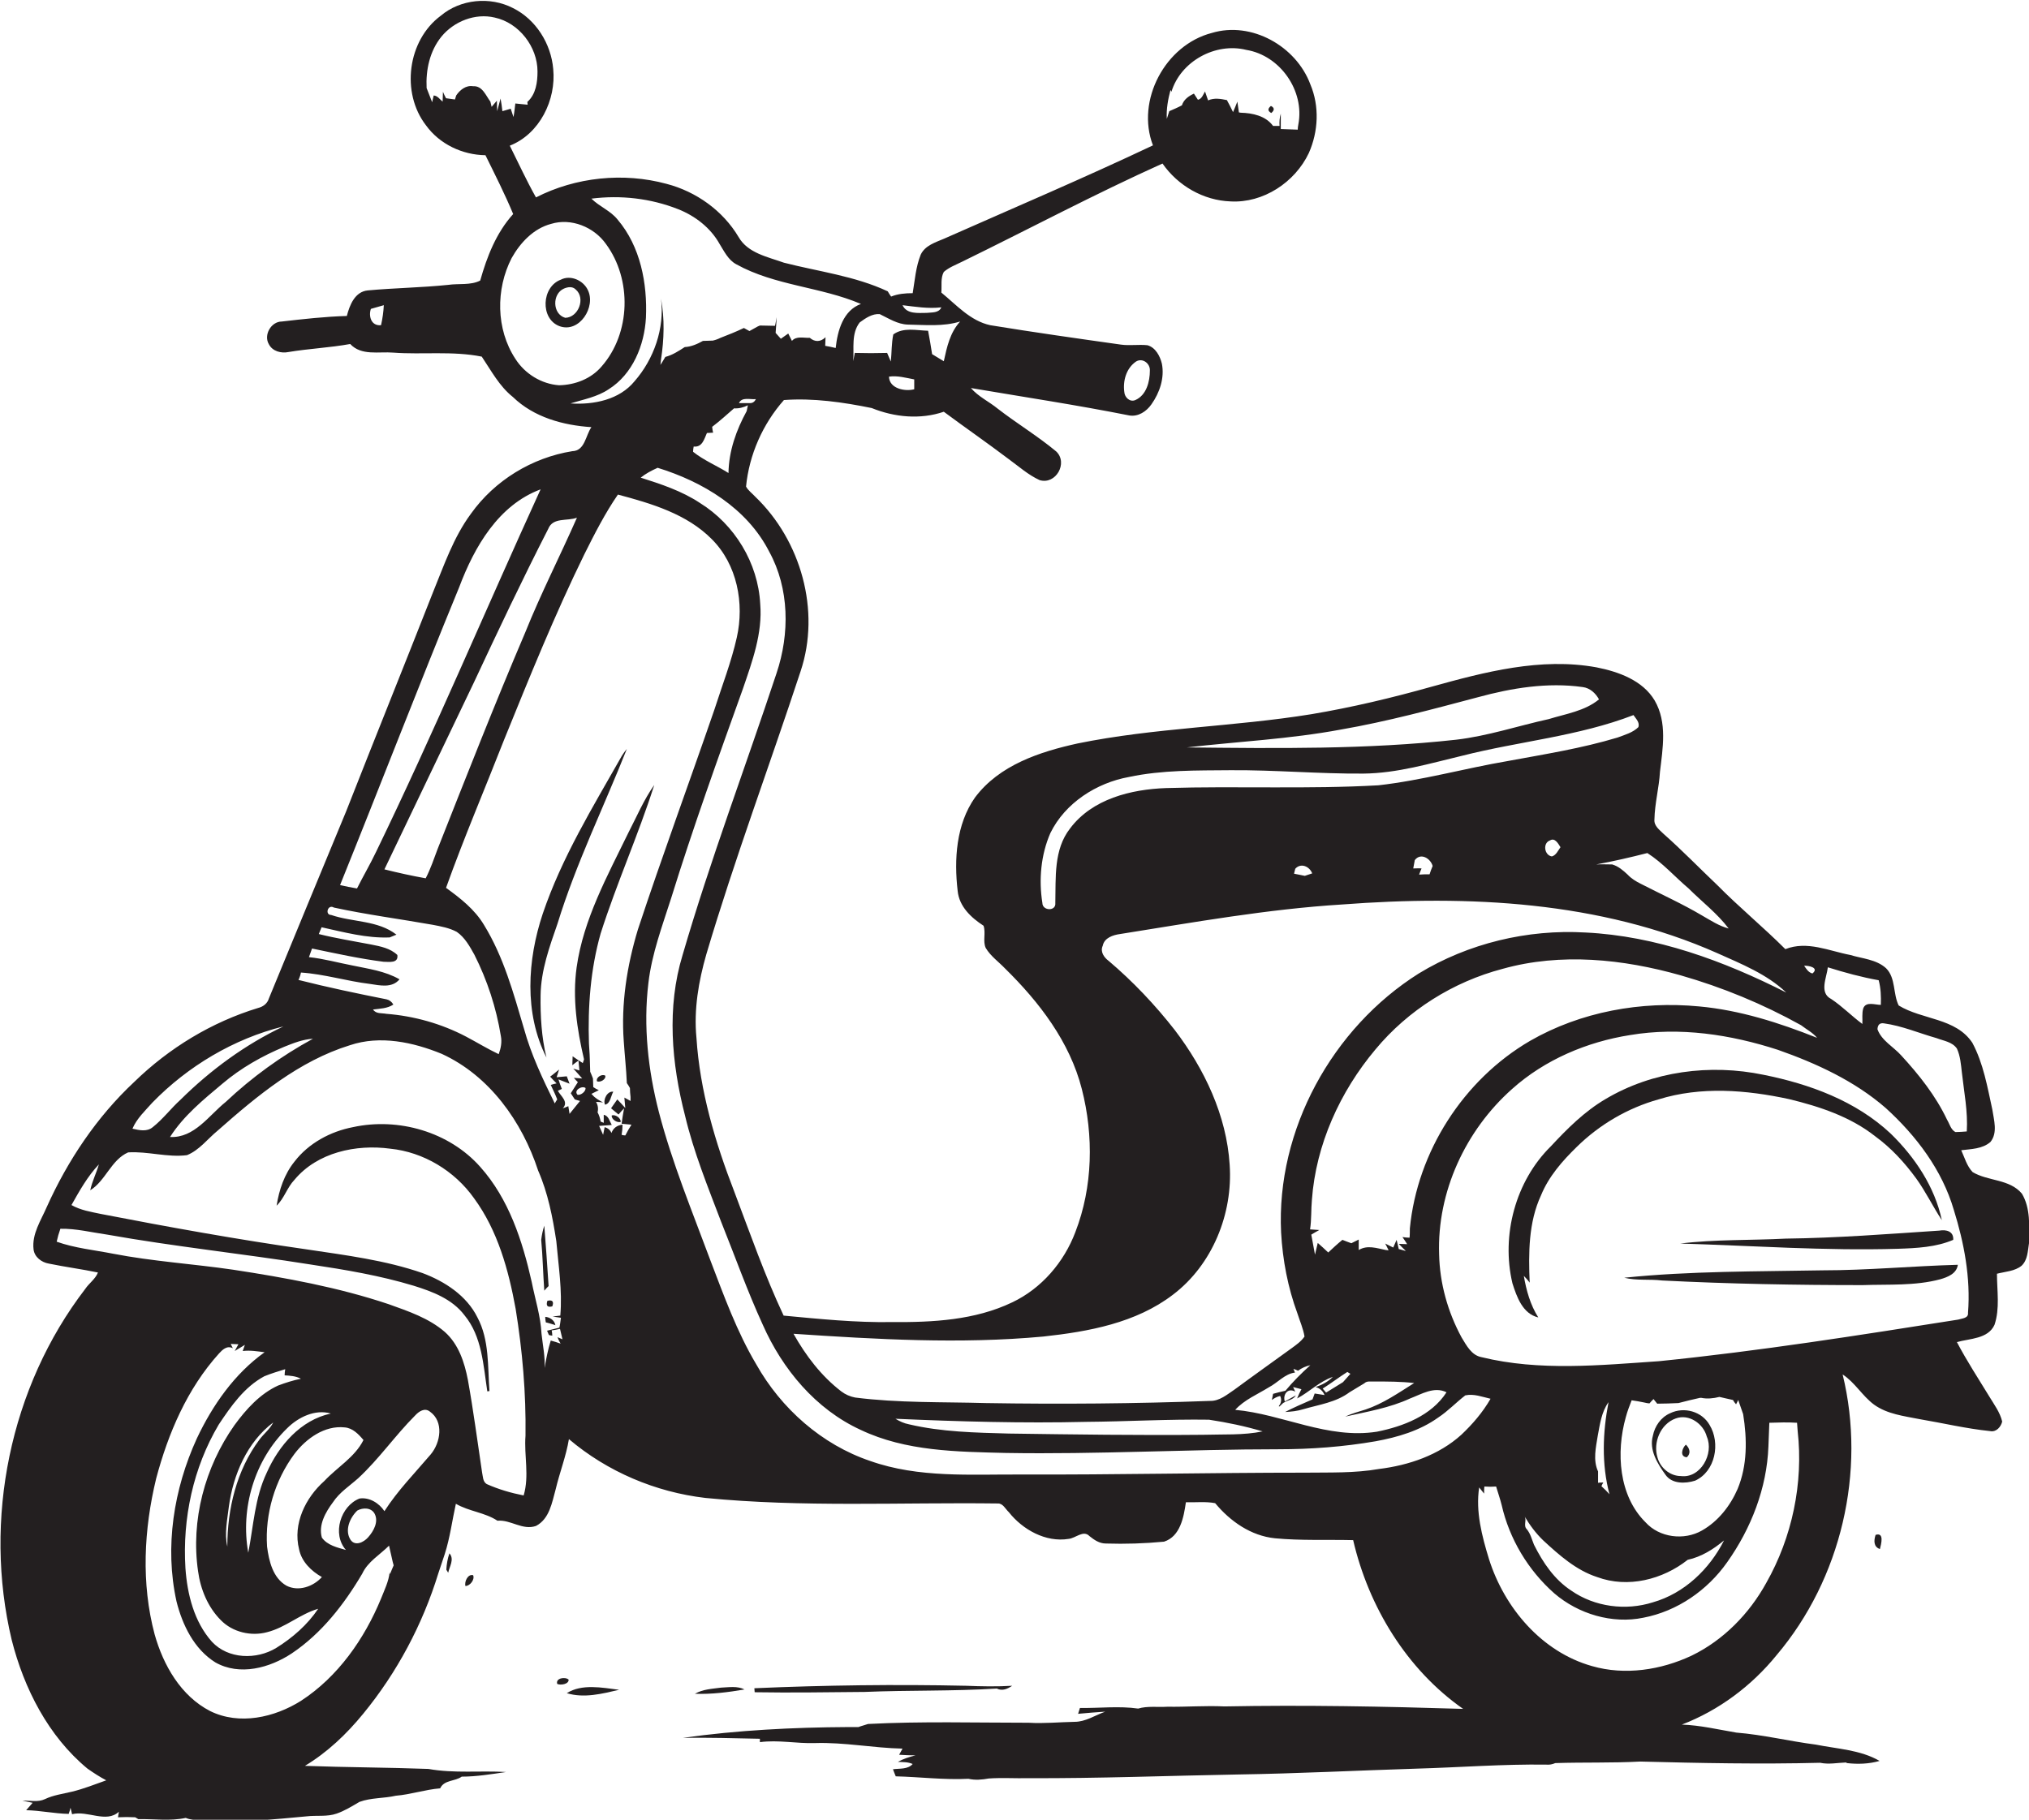 <?xml version="1.0" encoding="utf-8"?>
<!-- Generator: Adobe Illustrator 19.2.0, SVG Export Plug-In . SVG Version: 6.00 Build 0)  -->
<svg version="1.1" id="Layer_1" xmlns="http://www.w3.org/2000/svg" xmlns:xlink="http://www.w3.org/1999/xlink" x="0px" y="0px"
	 viewBox="0 0 658.7 590.9" enable-background="new 0 0 658.7 590.9" xml:space="preserve">
<g>
	<path fill="#231F20" d="M656.4,387.6c-4-4.8-11-4-16-7c-1.9-2-2.6-4.7-3.7-7.1c3.2-0.4,6.9-0.4,9.5-2.7c2.4-3,1.1-7.1,0.6-10.5
		c-1.6-7.3-2.9-15-6.5-21.7c-5.4-8.1-16.2-7.4-23.9-12.1c-1.9-3.8-0.9-8.9-4.1-12.1c-3.2-2.9-7.7-3.1-11.6-4.3
		c-6.9-1.3-14-4.7-21.1-1.9c-7.2-7.2-15-13.6-22.1-20.8c-5.8-5.5-11.4-11.3-17.4-16.6c-1.3-1.3-3.2-2.6-3-4.7
		c0.1-5.2,1.5-10.3,1.8-15.5c0.9-7.6,2.4-16-1.7-23.1c-3.9-6.6-11.8-9.4-18.9-10.8c-18.1-3.3-36.3,1.5-53.6,6.3
		c-12.8,3.6-25.8,6.7-38.9,8.9c-25.2,4.1-50.9,4.4-75.9,9.5c-12.3,2.7-25.5,7-33.4,17.6c-6.1,8.7-6.8,20.1-5.6,30.3
		c0.5,5.1,4.4,8.7,8.4,11.3c0.8,2.3-0.3,5,0.7,7.2c1.6,2.7,4.2,4.5,6.3,6.7c11.1,10.9,21,23.8,24.9,39.1c3.9,15.2,3.6,31.8-2.1,46.5
		c-3.7,9.8-11,18.3-20.5,22.8c-12.1,5.8-25.8,6.5-39,6.4c-11.8,0.2-23.5-1-35.2-2.1c-6.1-13-10.9-26.7-16-40.2
		c-6.2-16-11.2-32.8-12.3-50c-0.9-9.2,0.7-18.4,3.2-27.1c9.2-31,20.5-61.2,30.6-91.9c6.6-19.7,0.1-42.5-14.7-56.7
		c-1-1.1-2.3-2-3-3.3c1-10.3,5.4-20.3,12.3-28.1c9.5-0.7,19.2,0.7,28.5,2.6c7.4,3,15.8,3.8,23.4,1.2c7,5.2,14.1,10.1,21.1,15.4
		c3.3,2.4,6.3,5.1,10,6.8c5.3,1.6,9.3-5.6,5.4-9.3c-6-5-12.8-9.1-19-13.9c-2.8-2.3-6.3-3.9-8.7-6.7c17.1,2.9,34.3,5.5,51.4,8.9
		c2.9,0.5,5.6-1.3,7.2-3.6c2.7-3.8,4.3-8.6,3.4-13.2c-0.6-2.5-2.1-5.3-4.7-6c-2.9-0.3-5.7,0.2-8.6-0.2c-14.2-2-28.3-4-42.4-6.3
		c-6.5-1.4-11-6.6-15.9-10.6c0.2-2.2-0.3-4.7,0.8-6.7c1.7-1.5,3.9-2.3,5.9-3.3c21.7-10.6,43.1-22,65.1-31.9c5,7.2,13.3,12,22.1,12.3
		c10.6,0.6,20.9-6.2,25.4-15.7c3.1-7,3.5-15.2,0.5-22.3c-4.6-12.4-19.1-20.6-32-16.7c-15.1,3.9-24.7,21.9-19.1,36.5
		c-22.4,10.6-45.2,20.3-67.8,30.3c-2.8,1.2-6.2,2.2-7.6,5.2c-1.6,4-1.9,8.3-2.6,12.5c-2.4,0-4.8,0.2-7,1.1c-0.3-0.4-0.9-1.3-1.1-1.7
		c-10.7-5-22.4-6.4-33.7-9.3c-5.3-1.9-11.7-3.1-14.7-8.3c-5.1-8.6-13.8-14.8-23.4-17.3c-14-3.8-29.5-2.2-42.4,4.4
		c-3.1-5.5-5.7-11.2-8.5-16.8c9.7-3.8,15.1-14.9,14.1-24.9c-0.7-8.2-5.6-16.1-13.1-19.8c-7.4-3.8-17-2.9-23.4,2.5
		c-10.8,8-13,25-4.8,35.6c4.4,6.1,11.8,9.6,19.3,9.7c3.1,6.3,6.3,12.6,9,19.1c-5.5,6.1-8.5,13.8-10.7,21.6c-3.1,1.6-7,0.9-10.4,1.4
		c-8.7,0.9-17.4,1-26.1,1.8c-4.2,0.4-5.9,4.8-6.8,8.3c-7.1,0.2-14.1,1-21.1,1.8c-3.5,0-6,4.4-4.2,7.4c1.2,2.3,4,3,6.4,2.5
		c6.6-1.1,13.4-1.4,20-2.6c3.6,3.9,9.3,2.4,14,2.8c9.5,0.7,19.2-0.6,28.7,1.3c3.1,4.6,5.7,9.6,10.1,13.1c6.8,6.6,16.3,9.2,25.5,9.8
		c-1.9,2.7-2.1,7.7-6.2,7.8c-13.1,2.1-25.2,9.5-32.9,20.3c-5.7,7.7-8.8,16.9-12.4,25.7c-9.3,23.7-18.8,47.2-28.1,70.9
		c-8.4,20.3-16.8,40.6-25.1,60.8c-0.5,1.7-1.9,2.7-3.5,3.1c-15.1,4.6-28.9,13-40.2,24c-12.2,11.4-21.6,25.5-28.4,40.6
		c-1.9,4.4-4.9,8.8-4.3,13.8c0.3,2.5,2.6,4.2,4.9,4.6c5.3,1.1,10.7,1.8,16,2.9c-0.8,2.1-2.9,3.5-4.1,5.3
		c-24.5,31.9-33.2,75-23.9,114c4,15.8,11.9,31.3,24.6,41.8c2,1.4,4,2.7,6.1,3.8c-3.7,1.3-7.4,2.8-11.2,3.7c-2.9,0.7-6,1.1-8.7,2.4
		c-2.3,1.1-4.9,0.4-7.3,0.5c0.8,0.2,2.4,0.5,3.3,0.7c-0.5,0.6-1.6,1.8-2.1,2.4c4.6,0.1,9.1,1.1,13.8,1.2c0.2-0.5,0.5-1.5,0.6-2
		c0.1,0.5,0.4,1.6,0.5,2.1c5-1.3,11.1,3,15.2-0.8l-0.3,1.8c1.9-0.1,3.7-0.1,5.6,0l1,0.6c5.1-0.1,10.4,0.7,15.4-0.4
		c1.4,0.6,3,0.7,4.5,0.7c6.3,0,12.6,0.4,18.9,0.1c5.3-0.3,10.5-0.8,15.8-1.3c3.3-0.4,6.7,0.2,9.8-0.9c2.6-0.9,5-2.4,7.4-3.8
		c3.8-1.4,7.9-1.1,11.8-2c4.9-0.4,9.5-2,14.4-2.4c1.3-2.8,4.8-2.2,7-3.8c4.8,0,9.6-0.8,14.4-1.5c-8.4-0.5-16.9,0.5-25.2-1
		c-13.4-0.5-26.7-0.5-40.1-1c7.3-4.4,13.5-10.3,18.9-16.9c11-13.4,19.3-29,24.4-45.6c0.7-2.1,1.4-4.2,2.1-6.3
		c1.7-5.3,2.4-10.9,3.6-16.3c4.3,2.5,9.4,2.8,13.5,5.5c4.3-0.4,8.1,3.2,12.5,1.7c4.4-2.3,5.2-7.6,6.4-11.9
		c1.3-5.5,3.4-10.8,4.3-16.3c12.5,10.6,28.1,17.2,44.3,19.1c31.5,3.1,63.3,1.4,94.9,1.8c1.7-0.1,2.5,1.8,3.6,2.8
		c4.5,5.7,12,9.9,19.4,8.7c2.3-0.2,4.8-3,6.8-0.9c1.5,1.2,3.2,2.4,5.3,2.4c6.3,0.2,12.6,0,18.9-0.6c5.3-1.7,6.4-8,7.1-12.8
		c3.1,0.1,6.4-0.3,9.5,0.3c4.9,5.9,11.6,10.6,19.4,11.4c8.4,0.8,16.9,0.4,25.4,0.6c5,21.6,17.4,42,35.7,54.8
		c-25.8-0.8-51.7-1.3-77.5-0.8c-6.2-0.3-12.3,0.2-18.5,0.1c-3.1,0.2-6.5-0.3-9.5,0.6c-6.3-0.9-12.6-0.1-18.9-0.2
		c-0.2,0.5-0.4,1.4-0.6,1.9c2.9-0.3,5.9-0.5,8.8-0.7c-3.3,1.2-6.4,3.3-9.9,3.3c-5,0.1-10,0.6-14.9,0.3c-17.4,0-34.8-0.5-52.2,0.4
		c-0.8,0.3-2.4,0.7-3.1,1c-1.1,0-2.3,0-3.4,0c-17.9,0.1-35.8,1-53.6,3.5c8.3-0.1,16.7,0.1,25,0.3l0,1.1c6-0.8,11.9,0.5,17.9,0.3
		c9.5-0.3,18.9,1.6,28.4,1.8c-0.3,0.5-0.8,1.5-1.1,2c1.8,0.1,3.5,0.2,5.3,0.2c-2,0.5-3.9,1.1-5.7,2.1c1.6,0.1,3.3,0,4.8,0.7
		c-1.6,1.8-4.2,1.4-6.4,1.7c0.2,0.6,0.7,1.8,0.9,2.3c7.9,0.2,15.7,1.2,23.6,0.8c2.2,0.5,4.4,0.3,6.6-0.1c4.3-0.3,8.6,0,12.9-0.1
		c22.7,0.1,45.3-0.8,68-1.2c19.4-0.3,38.7-1.3,58.1-1.9c14-0.4,28-1.5,42-1.3c1,0.1,2-0.1,2.9-0.5c9.2-0.3,18.4,0,27.6-0.5
		c19.4,0.5,38.9,0.9,58.4,0.4c2.8,0.6,5.6,0,8.4-0.1l0.3,0.2c3.5,0.4,7.1,0.3,10.6-0.7c-6.2-3.6-13.7-3.9-20.7-5.3
		c-8.6-1.1-17.1-3.2-25.8-3.9c-5.9-1-11.8-2.4-17.7-2.6c12-4.6,22.7-12.6,30.8-22.6c20.9-24.7,29.1-59.6,21.4-91.1
		c4,2.6,6.4,7,10.2,9.8c4.3,3.1,9.7,3.7,14.7,4.7c7.7,1.3,15.2,3.1,23,3.9c2,0.4,3.5-1.4,3.9-3.1c-0.7-3-2.6-5.5-4.1-8
		c-3.6-5.9-7.4-11.7-10.6-17.8c4.2-1.2,10.1-1,12.2-5.6c1.8-5.3,0.8-11.1,0.8-16.6c2.7-0.7,5.8-0.8,8-2.6c2-1.9,2-4.8,2.4-7.3
		C658.8,398,659.2,392.3,656.4,387.6z M368.8,117.4c2.1-1.3,4.6,0.6,4.5,2.9c0,3.6-1.1,8-4.7,9.6c-1.8,0.8-3.5-0.9-3.6-2.6
		C364.5,123.7,365.6,119.6,368.8,117.4z M380,29.2l0.3,0.6c3-9.9,14.3-16.1,24.3-13.6c11,1.8,19,13.3,16.9,24.2
		c-0.1,0.4-0.2,1.3-0.2,1.7c-1.9-0.1-3.7-0.1-5.5-0.2c0-1.7,0-3.3,0-5c-0.4,1.3-0.5,2.7-0.4,4c-0.5,0-1.5,0-2.1,0
		c-2.4-3.3-6.7-4.2-10.5-4.3l-0.6-0.1c-0.2-1.2-0.3-2.3-0.5-3.5c-0.3,0.8-1,2.5-1.4,3.4c-0.6-1.3-1.3-2.6-2-3.9
		c-2-0.4-4.1-0.8-6.1,0.1c-0.3-1-0.7-1.9-1-2.9c-0.6,1-1,2.4-2.3,2.7c-0.3-0.5-1-1.5-1.3-2c-1.7,0.8-3.3,1.9-3.9,3.8
		c-1.3,0.7-2.7,1.3-4.1,1.9c-0.2,0.6-0.6,1.9-0.8,2.5C378.6,35.4,379.2,32.2,380,29.2z M162.5,32c-0.3,1-0.8,3.1-1.1,4.1
		c0-0.8-0.1-2.5-0.1-3.4c-0.4,0.5-1.3,1.5-1.7,2c-0.1-0.4-0.3-1.3-0.4-1.7c-1.5-2-2.6-5.2-5.6-5c-2.3-0.4-4.3,1.2-5.5,3
		c-0.1,0.3-0.3,1-0.4,1.3c-0.7-0.1-2.2-0.3-2.9-0.4c-0.3-0.5-0.8-1.6-1-2.1c0,0.8-0.1,2.4-0.1,3.2c-0.9-0.7-1.6-1.9-2.9-2
		c-0.1,0.5-0.4,1.6-0.5,2.2c-0.6-1.5-1.2-3.1-1.8-4.6c-0.3-5.9,1-12,4.8-16.7c4.1-5,11-7.7,17.3-6.2c7.9,1.7,13.9,9.5,13.9,17.5
		c0,3.5-0.5,7.4-3.3,9.9l0.1,0.9c-1.4-0.1-2.7-0.3-4-0.4c-0.2,1.5-0.3,2.9-0.6,4.4c-0.2-0.7-0.7-2-0.9-2.7c-0.7,0.2-2,0.6-2.7,0.8
		C163,35,162.7,33,162.5,32z M123.7,105.6c-3.2,0.3-4.1-2.9-3.3-5.3c1.4-0.4,2.8-0.8,4.2-1.2C124.5,101.2,124.2,103.4,123.7,105.6z
		 M611.6,332.3c5.9,0.8,11.4,3.2,17.1,4.8c2.3,0.9,5.1,1.2,6.6,3.4c1.1,2.4,1.3,5.1,1.6,7.7c0.7,6.4,2,12.7,1.6,19.2
		c-1.3,0.1-2.5,0.2-3.7,0.2c-1.5-0.8-1.9-2.7-2.7-4c-3.7-7.8-9.1-14.6-14.9-20.9c-2.5-2.8-6.4-4.8-7.7-8.5
		C609.6,332.7,610.3,332.1,611.6,332.3z M593.4,314.1c5.4,1.7,10.9,3.2,16.5,4.2c0.7,2.6,0.8,5.3,0.7,8c-1.9,0-4.8-1.2-5.7,1.1
		c-0.5,1.7-0.2,3.4-0.3,5.1c-3.5-2.6-6.5-5.7-10.1-8.1C590.5,322.4,593,317.5,593.4,314.1z M588.4,316.1c-1.3-0.3-2-1.5-2.7-2.5
		C587.1,313.5,590.7,314.2,588.4,316.1z M589.9,337c-12.3-4.9-25.1-9-38.3-10.2c-18.8-1.8-38.4,1.7-54.9,11.2
		c-21.6,12.6-36.6,36-39,60.9c0,0.8,0,2.3-0.1,3c-0.6,0-1.7-0.1-2.3-0.2c0.4,0.6,1.2,1.7,1.5,2.3c-0.7,0-2-0.1-2.7-0.1
		c0.7,0.8,1.5,1.5,2.3,2.3c-0.6-0.1-1.7-0.5-2.3-0.6c-0.2-0.8-0.5-2.2-0.7-3c-0.3,0.6-0.8,1.9-1.1,2.5c-0.6-0.3-2-1-2.6-1.3
		c0.3,0.5,0.8,1.6,1.1,2.2l-0.9-0.1c-3-0.6-6-1.7-8.8,0c0-0.8,0-2.5,0-3.4c-0.6,0.3-1.8,0.9-2.4,1.2c-1-0.4-2-0.7-2.9-1.1
		c-1.6,1.3-3.1,2.7-4.6,4.1c-1.1-1-2.2-2.1-3.4-3.1c-0.3,1.3-0.6,2.5-0.9,3.8c-0.4-2.2-0.8-4.3-1.2-6.5c0.8-0.5,1.7-1,2.6-1.5
		c-1-0.1-2-0.1-3-0.2c0.5-3.2,0.3-6.4,0.6-9.6c1.3-17.9,9.1-35.1,20.6-48.8c10.6-12.8,25.3-22,41.3-26.2c18.9-5.3,39.1-3.2,57.8,2.1
		c13.6,3.9,26.7,9.3,39.1,16.2C586.5,334.3,588.5,335.3,589.9,337z M401,457.8c3-3.3,7.2-5,10.9-7.3c2.9-1.5,5.2-4.4,8.5-4.8
		l-0.5-1.2c0.4,0.1,1.1,0.4,1.5,0.6c1.2-0.9,2.6-1.5,4-1.8c-2.9,2.6-5.7,5.4-8.1,8.3c-1.3,0.3-2.7,0.6-4,1c-0.1,0.5-0.3,1.5-0.4,2
		c0.8-0.6,1.7-1.1,2.7-1.3c0.5,1.1,0.4,2.2-0.4,3.2c-0.2,0.9,1.2-1,1.7-1.1c1.3-0.8,3-0.9,3.8-2.3c-0.9,0.5-2.7,1.5-3.6,2
		c-0.7-2.2,0.9-4.6,3.4-3.2l-0.7-1.5c0.7,0.2,2,0.5,2.7,0.7c-0.4,0.7-1.1,2.2-1.4,3c4-2.1,7.2-5.5,11.6-7c-1.6,1.6-3.5,2.6-5.6,3.3
		c1.4,0.4,2.4,1.3,2.9,2.6c-1.1-0.2-2.1-0.3-3.2-0.5c-0.2,0.5-0.5,1.4-0.7,1.9c-3,1.3-6,2.6-8.9,4.1c2-0.1,4-0.3,5.9-0.9
		c5.1-1.5,10.6-2.2,15-5.5c1.6-1,3.2-1.9,4.8-2.9c0.9-0.9,2.1-0.5,3.3-0.6c4.3,0,8.6,0,12.9,0.5c-5.1,3.2-10.1,6.7-15.8,8.6
		c-2.2,0.7-4.5,1.3-6.6,2.3c7.1-1.6,14.4-2.8,21.1-5.9c3.7-1.4,7.8-4,11.8-2c-4.9,7.6-14.1,11.1-22.6,12.8
		C431,467.4,416.4,459.2,401,457.8z M409.9,464.8c-6.3,1.3-12.8,0.9-19.3,1.1c-21,0.2-42-0.1-63.1-0.4c-10.9-0.3-21.8-0.5-32.4-3
		c-1.6-0.3-3.1-1-4.4-1.8c20.6,0.9,41.3,1.5,61.9,1c13.3-0.1,26.6-0.9,39.9-0.7C398.4,461.9,404.2,463.1,409.9,464.8z M437.4,445.5
		l1,0.6c-0.8,0.9-1.6,1.8-2.4,2.7l-0.8,0.5c-1.6,1-3.2,2-4.7,2.9l-1.1-1.3C432.1,449.2,434.7,447.2,437.4,445.5z M534.8,277
		c5,3.2,8.9,7.7,13.4,11.5c4.3,4.3,9.3,8.1,13,13c-3.1-0.8-5.8-2.6-8.6-4.2c-6.4-3.8-13.3-6.9-19.9-10.3c-1.6-0.8-3.1-1.7-4.3-3
		c-1.5-1.4-3-2.7-5-3.3c-1.8,0-3.5-0.1-5.2,0C523.7,279.7,529.3,278.4,534.8,277z M435.3,236.9c15-2.6,29.8-6.6,44.5-10.5
		c11-3,22.6-4.9,34-3.3c2.4,0.3,4.2,2,5.3,4c-4.6,3.8-10.8,4.7-16.3,6.4c-10,2.2-19.8,5.5-30.1,6.7c-29,3.2-58.3,2.8-87.4,2.5
		C401.8,240.8,418.7,240,435.3,236.9z M347.4,269c-5.4,6.9-4.6,16-4.8,24.2c0.3,2.8-4.2,2.6-4.2,0c-1.2-7.5-0.5-15.6,2.6-22.7
		c4.8-9.8,15-16.3,25.5-18.2c10.8-2.3,22-2.1,33-2.2c14.4-0.1,28.7,1.2,43.1,1.1c11-0.1,21.6-3.3,32.1-5.8
		c18.5-4.7,37.7-6.3,55.6-13.2c0.7,1.1,2.1,2.3,1.6,3.9c-1.8,1.8-4.4,2.5-6.8,3.4c-11.6,3.5-23.6,5.4-35.5,7.6
		c-14.1,2.4-27.9,6.3-42.1,7.9c-22.9,1.3-45.9,0.2-68.9,0.9C367.2,256.3,354.6,259.4,347.4,269z M506.6,275.1
		c-0.8,1.1-1.4,2.6-2.8,3c-2.5-0.4-3-4.4-0.6-5.2C504.8,271.9,505.9,274,506.6,275.1z M458.8,282c0.1-0.7,0.4-2,0.5-2.7
		c1.9-2.5,5.1-0.6,5.8,1.9c-0.3,0.7-0.8,2-1,2.7c-1.1,0-2.3,0-3.4,0.1c0.3-0.7,0.5-1.4,0.8-2C460.8,281.9,459.5,282,458.8,282z
		 M426,283.6c-0.6,0.2-1.8,0.6-2.4,0.8c-1.2-0.2-2.3-0.5-3.5-0.7c0.1-0.4,0.3-1.2,0.4-1.6C422.3,280.1,425.1,281.3,426,283.6z
		 M338.7,434c14.7-1.6,30.1-4.4,42.1-13.6c12.8-9.7,19.5-26.3,18.4-42.2c-1-16-8.2-31.1-17.8-43.7c-6.4-8.2-13.6-15.8-21.5-22.5
		c-1.5-1.1-2.8-3-1.9-4.9c0.5-2.6,3.4-3.5,5.6-3.8c23.9-3.8,47.9-8.1,72.1-9.6c41-3.1,83.7-1.1,121.8,15.8
		c7.8,3.5,16.1,6.8,22.4,12.8c-20.3-10.3-42.3-18.4-65.2-19.5c-18.8-1.1-38,3.5-54.1,13.3c-28.1,17.7-46.3,50.8-44.7,84.1
		c0.5,9,2.2,17.9,5.3,26.3c0.8,2.5,1.9,5,2.3,7.5c-1.1,1.6-2.7,2.7-4.2,3.8c-6.2,4.5-12.4,8.9-18.5,13.4c-2.4,1.6-4.9,3.8-8,3.7
		c-24.3,0.9-48.5,1.1-72.8,0.7c-14.1-0.4-28.4,0-42.4-1.8c-1.6-0.3-3.2-1-4.5-2c-6.5-5-11.5-11.6-15.5-18.7
		C284.5,434.9,311.7,436.5,338.7,434z M242.4,133.5c-3.4,6.2-5.8,13-5.9,20.1c-3.8-2.4-8-4.1-11.5-6.9c0-0.4,0.1-1.3,0.2-1.7
		c2.8,0.3,3.4-2.4,4.3-4.4c0.5,0,1.5-0.1,2-0.1c-0.1-0.5-0.3-1.5-0.3-1.9c2.5-1.9,4.8-4,7.1-6c1.6,0.1,3.1-0.3,4.5-1L242.4,133.5z
		 M243.5,130.9c-1.2,0-2.4,0-3.6,0c0.9-2.1,3.7-1.1,5.5-1.3C245,130.4,244.4,130.9,243.5,130.9z M288.6,122.3
		c2.8-0.4,5.5,0.4,8.2,0.9c0,0.8,0,2.4,0,3.2C293.8,127.2,288.7,126.2,288.6,122.3z M305.6,99.8c-0.8,1.9-3.1,1.6-4.8,1.8
		c-2.7,0-6.4,0.5-7.8-2.5C297.1,99.6,301.3,100.3,305.6,99.8z M285.6,102c2.9,1.4,5.8,3.3,9.1,3.4c5.7,0.1,11.5,0.7,17-1
		c-3.3,3.6-4.3,8.3-5.3,12.9c-1.3-0.8-2.5-1.5-3.8-2.3c-0.4-2.5-0.8-5.1-1.3-7.6c-3.8-0.1-8-1.2-11.3,1.2c-0.6,2.9-0.5,5.9-0.8,8.8
		c-0.4-1-0.8-1.9-1.2-2.8c-3.5,0.1-7,0.1-10.5,0c-0.1,0.7-0.4,2-0.5,2.7c0.3-4.2-0.7-9,2.1-12.6C281,103.3,283.2,101.8,285.6,102z
		 M167.3,116.5c-6.3-9.6-6.4-22.6-1.2-32.7c2.8-5,7.1-9.6,12.8-11.1c6.5-2,13.9,1,17.8,6.5c8.5,11.5,8.1,29-1.4,39.8
		c-3.4,4-8.6,6-13.8,6.1C175.8,124.7,170.4,121.4,167.3,116.5z M185.2,131c4.2-1.3,8.7-2.1,12.4-4.6c7.8-4.9,11.6-14.3,12.1-23.2
		c0.5-11.2-1.8-23.2-9.2-31.9c-2.3-2.9-5.9-4.2-8.5-6.8c9.5-1.2,19.2-0.1,28.1,3.4c5.6,2.2,10.6,6.1,13.5,11.3
		c1.5,2.4,2.8,5.2,5.4,6.6c12.6,7,27.4,7.3,40.5,12.9c-5.8,2.1-7.6,8.7-8.2,14.3c-1.1-0.3-2.3-0.5-3.4-0.7c0-0.9,0.1-1.9,0.1-2.8
		c-1.6,1.6-3.5,1.6-5.1,0.2c-1.9,0.1-4.4-0.7-5.8,1c-0.4-0.8-0.8-1.6-1.2-2.4c-0.6,0.4-1.8,1.3-2.4,1.7c-0.6-0.6-1.1-1.3-1.7-1.9
		c0.1-1.7,0.3-3.4,0.3-5.1c-0.1,0.7-0.3,2.1-0.5,2.8c-1.6,0-3.3-0.1-4.9-0.1l-0.7,0.3c-0.9,0.5-1.8,1-2.7,1.5
		c-0.4-0.2-1.3-0.7-1.8-1c-2.5,1.2-5,2.2-7.6,3.2c-0.8,0.4-1.6,0.7-2.5,0.9c-0.8,0-2.4,0.1-3.2,0.1c-1.8,1-3.8,1.9-5.9,2
		c-2,1.3-4,2.6-6.3,3.2c-0.5,0.9-1.1,1.8-1.6,2.6l0.2-1.8c1-6.5,1.2-13.2,0-19.7c1.2,9.6-2.3,19.6-8.6,26.8
		C201.1,129.8,192.8,131.5,185.2,131z M187.3,168.1c-5.5,12.5-11.7,24.6-16.8,37.3c-9.9,23.2-19.1,46.7-28.4,70.2
		c-1.2,3.2-2.3,6.5-3.9,9.6c-4.5-0.8-9-1.8-13.4-2.9c9.7-20.3,19.4-40.5,29.1-60.8c7.8-16.7,15.7-33.4,24.1-49.8
		C179.5,167.9,184.2,169.3,187.3,168.1z M149.1,190.6c4.9-13,12.7-26.6,26.4-31.7c-17.9,39.2-34.6,78.9-53.4,117.7
		c-1.9,4-4.2,7.9-6.2,11.9c-1.9-0.3-3.7-0.7-5.5-1.1C123.4,255.2,135.9,222.7,149.1,190.6z M97.7,315.8c7.6,0.5,14.9,2.8,22.4,3.7
		c3.3,0.5,7.2,1.4,9.6-1.5c-4.7-2.7-10.1-3.4-15.3-4.5c-4.7-0.9-9.3-2.2-14.1-2.7c0.3-0.9,0.7-1.9,1-2.8c7.7,1.6,15.4,3.3,23.2,4.3
		c1.8,0,4.9,0.6,4.5-2.2c-2.3-2.2-5.5-2.8-8.5-3.4c-5.7-1.1-11.4-2-17-3.4c0.2-0.5,0.7-1.7,0.9-2.2c7.3,1.6,14.6,3.6,22.1,3.3
		c0.5-0.2,1.7-0.7,2.2-0.9c-6-4.7-14.2-4-21.2-6.4c-2.1,0-1.1-3.6,0.9-2.4c10.6,2.3,21.4,3.7,32.1,5.6c2.6,0.5,5.4,1,7.8,2.3
		c2.6,1.8,4.2,4.7,5.7,7.4c4.2,8.3,7.1,17.2,8.6,26.4c0.4,2,0,4-0.7,5.9c-3.6-1.7-7-3.8-10.6-5.7c-8-4.2-16.9-6.7-25.9-7.4
		c-1.5-0.3-3.3,0.1-4.3-1.4c2.3-0.3,4.6-0.3,6.6-1.6c-0.5-0.9-1.3-1.5-2.2-1.7c-9.6-1.9-19.1-3.9-28.6-6.3
		C97.3,317.4,97.6,316.4,97.7,315.8z M101.6,337.3c-10.3,5.6-19.8,12.5-28.3,20.5c-5.5,4.4-10.2,11.8-18.1,11.4
		c4.4-6.9,10.8-12.1,17-17.3c6-5.1,12.9-9,20.1-12C95.3,338.7,98.3,337.5,101.6,337.3z M49.5,358c11.5-11.8,26.4-20.7,42.5-24.7
		c-12.4,5.9-23.6,14.1-33.4,23.8c-3.1,2.8-5.7,6.3-9,8.9c-1.9,1.6-4.4,1-6.6,0.5C44.4,363.2,47.1,360.7,49.5,358z M126.6,511.2
		l-0.1-0.7c-0.3,3-1.7,5.8-2.8,8.6c-5.4,13.1-14,25.4-26,33.2c-8.6,5.4-20,8-29.5,3.3c-9.5-4.9-15.2-14.9-18-24.9
		c-4.4-16.5-3.5-34.1,0.5-50.6c3.9-14.7,10.1-29.2,20.4-40.6c1.1-1.2,2.6-2.7,4.5-1.7l-0.7-1.4c0.6,0,1.9,0.1,2.5,0.1l-1.2,2.2
		c0.8-0.5,2.5-1.5,3.3-2l-0.7,2c2.4-0.3,4.8,0.1,7.1,0.4c-9.8,7-16.9,17.2-22,28c-7.5,16.4-10.5,35.2-6.6,52.9
		c1.9,7.6,5.7,15.5,12.6,19.8c7.9,4.5,17.7,1.8,24.8-2.9c9.7-6.5,17-15.9,22.9-25.9c1.8-3.9,5.7-6.1,8.7-9.1
		c0.4,1.8,0.8,3.5,1.2,5.3l0.3,1.1C127.4,509.1,126.9,510.5,126.6,511.2z M97.7,447.7c-2.5,0.5-5,1.3-7.4,2.2
		c-5.9,2.7-10.4,7.7-14.2,12.9c-9.6,13.6-14.2,30.9-11.8,47.4c0.8,5.9,3.2,11.7,7.4,15.9c3.8,3.9,9.8,5.3,15,3.9
		c6-1.5,10.7-5.9,16.6-7.6c-3.5,5.2-8.3,9.4-13.6,12.7c-6.4,3.9-15.6,3.7-20.9-2c-5.8-6.5-8-15.4-8.6-23.9
		c-1-16.1,2.5-32.6,10.8-46.6c4-6,8.3-12.2,14.8-15.7c2.2-0.9,4.5-1.6,6.8-2.3c-0.1,0.5-0.2,1.5-0.2,2
		C94.1,446.7,96,446.8,97.7,447.7z M97.1,503.1c0.8,4,4,7.1,7.4,9c-2.8,3.1-7.6,4.8-11.5,2.8c-4.4-2.5-5.7-8-6.3-12.7
		c-0.7-10.6,2.5-21.5,8.9-30.1c3.8-5,9.8-9.3,16.3-8.6c2.6,0.2,4.5,2.2,6.1,4.1c-2.8,5.6-8.5,8.8-12.7,13.3
		C99.2,486.3,95,494.8,97.1,503.1z M86.6,478.2c-3.9,8.2-4.3,17.3-6,26c-2.6-14.4,2-30.1,12.6-40.4c3.6-3.6,9.1-6.3,14.2-4.8
		C97.6,461.1,90.5,469.4,86.6,478.2z M73.8,502.2c-1-4.3,0-8.7,0.5-13c1.4-10.3,5.9-20.9,14.4-27.3c-1.1,2.2-3.1,3.7-4.5,5.6
		C76.8,477.4,73.8,490,73.8,502.2z M116,490.5c1.8-1,4.5-1,5.6,1c1.4,2.6-0.3,5.7-2.1,7.7c-1.4,1.6-4.2,3-5.7,0.8
		C111.8,496.9,113.6,492.8,116,490.5z M139.8,472.3c-5.1,6-10.7,11.7-15,18.4c-1.7-2.6-4.9-4.6-8.1-4.1c-6.1,2.4-9,11.5-4.4,16.7
		c-2.8-0.8-6-1.5-7.8-4c-1.2-4.1,1.2-8.3,3.6-11.5c2.1-3.2,5.4-5.3,8.2-7.8c6.8-6.3,12-13.9,18.5-20.4c1.2-1.3,3.1-2.6,4.8-1.2
		C144.1,461.6,143.1,468.4,139.8,472.3z M182,436.3c-0.8-0.3-2.4-0.8-3.2-1c-0.9,2.9-1.5,5.9-2,8.9c0.2-3.7-0.6-7.4-1-11.1
		c-0.3-5.8-2.1-11.3-3.2-16.9c-3-13.3-7.4-26.9-16.7-37.3c-10.1-11.4-26.6-16.1-41.3-12.9c-7.3,1.4-14.4,5.2-19,11.2
		c-3.3,4.1-5,9.2-5.8,14.3c2.5-2.4,3.4-5.9,5.8-8.4c7.4-8.9,20-11.6,31.1-10.1c10.8,1.1,20.9,7.2,27.2,16.1
		c7.7,10.5,11.2,23.3,13.5,35.9c2.2,13.6,3.4,27.4,3.2,41.2c-0.5,6.5,1.3,13-0.6,19.4c-4.1-0.8-8.2-2-12-3.7
		c-1.3-0.8-1.2-2.5-1.5-3.8c-1.5-10-2.8-20-4.6-30c-1.1-5.7-3-11.6-7.5-15.6c-5.2-4.5-11.8-6.7-18.2-9c-16.4-5.5-33.5-8.6-50.5-11.2
		c-13-1.9-26.1-2.7-39-5.2c-6.1-1.2-12.4-1.8-18.3-3.9c0.3-1.4,0.7-2.8,1.2-4.2c5.1-0.1,10.2,1.2,15.2,1.9c21.9,3.9,44,6.2,66,9.7
		c11.3,1.7,22.6,3.6,33.5,6.9c6.1,1.9,12.5,4.3,16.5,9.6c5.7,6.9,6.1,16.2,7.4,24.7c0.2,0,0.5-0.1,0.7-0.1c-0.6-8,0-16.6-3.9-23.9
		c-3.5-7.1-10.6-11.7-17.8-14.4c-12.1-4.2-24.9-5.8-37.6-7.7c-22.4-3.2-44.6-7.2-66.8-11.5c-3.3-0.7-6.6-1.2-9.6-2.9
		c2.6-4.6,5.2-9.3,8.9-13.2c-0.8,2.8-2.2,5.5-2.8,8.4c5-3.1,6.8-9.9,12.3-12.3c6.4-0.4,12.7,1.7,19.1,0.9c4-1.6,6.7-5.3,10-8
		c12.8-11.3,26.4-22.6,42.9-27.7c9.8-3.3,20.5-1,29.8,2.8c15.5,7.1,26.1,22,31.3,37.9c3.2,7.3,4.7,15.1,5.9,22.9
		c0.7,8,2,16.1,1.3,24.2c-0.6,0.1-1.9,0.2-2.5,0.3c0.7,0.1,2,0.3,2.7,0.4c-0.1,0.8-0.3,2.4-0.5,3.2c-1.3,0.3-2.6,0.7-4,1l0.6,1.4
		c0.3,0.1,0.8,0.2,1.1,0.2c0-0.4-0.1-1.3-0.2-1.7c0.7-0.1,2-0.3,2.7-0.5c0.2,0.9,0.6,2.6,0.8,3.4l-1.6-0.7
		C181.2,434.9,181.7,435.8,182,436.3z M187.5,355.5c-1.4-1.4,1.4-3.1,2.6-2.2C190.2,354.4,188.6,355.7,187.5,355.5z M202.5,338.1
		c0.3,4.5,0.8,9,1,13.6c0.3,0.4,0.8,1.2,1,1.6c0,0.7,0.1,2.2,0.2,2.9l0,1.3c-0.5-0.3-1.5-0.8-2-1.1c0.1,0.9,0.2,2.6,0.3,3.4
		c-0.6-0.7-1.9-2.1-2.6-2.8c-0.5,0.7-1.4,2-1.9,2.7c0,0-0.1,0.1-0.1,0.2l0,0c0.6,0.5,1.8,1.5,2.4,2c0.4-0.5,1.3-1.5,1.8-2
		c-0.3,1.7-0.6,3.3-0.8,5c1.1,0.1,2.1,0.2,3.2,0.3c-0.7,1.1-1.4,2.3-2,3.5c-0.3,0-0.9-0.1-1.2-0.2c0.2-1.1,0.3-2.2,0.3-3.3
		c-1.8,0.2-3,1.1-3.6,2.7c-0.4-1-1.2-1.6-2.2-1.9c-0.1,0.6-0.4,1.9-0.5,2.5c-0.4-1-0.9-1.9-1.3-2.9c1.4-0.1,2.7-0.2,4.1-0.3
		c-0.7-1.2-1-3-2.6-3.3c0,0.6,0,1.9,0,2.6l-1-0.4c-0.2-1.1-0.5-2.1-1-3c0.3-1.2,0.1-2.4-0.5-3.4c0.6,0,1.8,0.1,2.3,0.2
		c-1.3-0.7-2.6-1.4-3.5-2.5l-0.3-0.3c0.6-0.3,1.8-0.9,2.4-1.2c-0.5-0.2-1.4-0.7-1.8-1c0-0.7-0.1-2.1-0.1-2.8
		c-0.2-0.5-0.6-1.6-0.9-2.2c-0.1-2.5-0.1-5-0.3-7.5l-0.1-1.6c-0.4-12,0.5-24.2,3.8-35.8c5.2-16.3,12.2-31.9,17.4-48.2
		c-3.4,4.8-5.7,10.3-8.4,15.5c-6.8,14-14.6,28.1-16.8,43.7c-1.4,10,0.1,20.1,2.4,29.9c-0.1,0.3-0.3,0.9-0.4,1.2
		c-1.1-0.7-2.2-1.4-3.3-2.2c0,0.7-0.1,2.2-0.1,2.9c0.5-0.4,1.5-1.2,2-1.5c0.1,0.8,0.2,2.4,0.3,3.2l-2-0.6c1,1,1.9,2.1,2.9,3.2
		c-0.7,0-2-0.2-2.7-0.2c0.3,0.4,1,1.1,1.3,1.4c-0.8,1.2-1.5,2.4-2.3,3.6c0.3,0.5,1,1.5,1.3,2c0.4,0.1,1.2,0.4,1.7,0.5
		c-1.1,1.4-2.3,2.8-3.4,4.2c-0.1-0.6-0.3-1.8-0.4-2.5c-0.4,0.2-1.3,0.5-1.8,0.7c2-2.1-0.6-3.9-1.6-5.7l1.3-0.6
		c-0.4-1-0.8-2.1-1.1-3.1c1.2,0.5,2.4,0.9,3.6,1.4c-0.3-0.8-0.6-1.6-0.9-2.4c-1.1,0.1-2.2,0.2-3.3,0.3c0.2-0.6,0.6-1.9,0.8-2.5
		c-1,0.8-1.9,1.6-2.9,2.3c0.5,0.6,1.6,1.7,2.1,2.2c-0.5,0.1-1.4,0.3-1.9,0.5c0.7,1.5,1.5,3.1,2.1,4.7c-0.2,0.3-0.6,0.9-0.8,1.3
		c-3.9-7.9-7.7-15.9-10-24.3c-3.4-11.5-6.6-23.3-13-33.7c-3-5-7.6-8.6-12.3-12c5.8-16.2,12.6-32.1,18.9-48.2
		c8.2-20.2,16.4-40.5,26-60.1c3.3-6.6,6.7-13.3,10.9-19.4c10.9,2.9,22.4,6.3,30.5,14.5c8.2,8.2,10.6,20.8,8.1,31.9
		c-1.8,8-4.8,15.7-7.3,23.5c-8.2,23.8-16.9,47.4-24.8,71.3C203.5,313.7,201.6,326,202.5,338.1z M474.4,465.9
		c-7.3,6.6-17,9.9-26.7,11.1c-8,1.4-16.1,1.1-24.1,1.2c-30.7,0-61.3,0.7-92,0.6c-16.4-0.1-33.3,1.2-49.1-4.4
		c-15.7-5.3-28.9-17-37-31.4c-6.3-10.6-10.5-22.3-14.9-33.8c-5.9-15.9-12.4-31.6-16.7-48.1c-3.5-13.6-5.1-27.9-3.4-41.9
		c1.1-9.5,4.5-18.5,7.4-27.6c7.1-22.9,15.2-45.4,23.3-68c3-8.8,6.4-18,5.6-27.5c-0.7-13.3-8.3-25.8-19.6-32.8
		c-5.9-3.9-12.6-6.1-19.2-8.2c1.6-1.3,3.5-2.3,5.5-3.2c14.6,4.5,29,13.1,36.2,27.2c6.6,12,6.7,26.7,2.4,39.5
		c-10.1,30.5-21.5,60.6-30.5,91.5c-5.2,17-3.6,35.2,0.8,52.2c2.8,11.8,7.4,23.1,11.7,34.4c4.5,11.2,8.5,22.5,13.5,33.4
		c6.4,14.5,17.2,27.5,31.8,34.2c14.7,7,31.3,7.1,47.2,7.5c29.5,0.5,59-1.2,88.4-1.2c10.6,0,21.2-0.8,31.6-2.6
		c7.1-1.3,14.3-3.4,20.3-7.7c3.2-2.1,5.8-4.9,8.8-7.2c2.8-0.6,5.5,0.5,8.2,1.1C481.3,458.7,478,462.5,474.4,465.9z M573.4,514
		c-5.5,10-13.9,18.6-24.2,23.6c-10,4.7-21.7,6.5-32.4,3.4c-16.3-4.6-28.4-18.9-33.4-34.7c-2.3-7.5-4.4-15.5-3.2-23.3
		c0.4,0.5,1.2,1.5,1.6,2c0-0.6,0-1.8,0.1-2.3c1.3,0.1,2.5,0.1,3.8,0c0.6,2,1.3,4,1.8,6c2.5,11,8.6,21.2,17.1,28.7
		c7.8,6.7,18.8,10,28.9,7.9c11-2.1,20.8-8.9,27.2-18c7.8-11,12.9-24.1,13.4-37.6c0.1-2.6,0.2-5.1,0.3-7.7c3-0.1,6-0.2,9,0
		c0,0.7,0.2,2,0.2,2.7C585.5,481.6,581.8,499.2,573.4,514z M522.5,485.2c-0.8-0.9-1.7-1.8-2.6-2.6c0.1-0.3,0.4-0.9,0.6-1.2
		c-0.4,0-1.3,0-1.7,0.1c0-0.9,0-2.8,0-3.7c-1.7-3.7-0.7-7.8-0.1-11.6c0.7-3.7,1.2-7.7,3.5-10.9C520.3,465.1,519.9,475.4,522.5,485.2
		z M518.5,512.1c10,3.7,21.3,0.8,29.4-5.6c4.5-1,8.3-3.4,11.8-6.3c-4.7,9.3-12.9,17.2-23.1,20.1c-8.8,2.8-18.9,1.5-26.5-3.8
		c-5.5-3.6-9.2-9.1-12.1-14.9c-0.7-1.7-1.1-3.5-2.3-5c-1.3-1.2,0.1-3-0.8-4.3c1.7,2.9,3.7,5.6,6.1,7.9
		C506.2,505,511.7,509.9,518.5,512.1z M527.8,460.2c0.5-1.9,1.2-3.7,1.9-5.5c1.3,0.2,2.7,0.4,4,0.7c0.4,0.1,1.3,0.3,1.8,0.3
		c0.3-0.4,1-1.1,1.3-1.4c0.3,0.4,0.9,1.1,1.2,1.5c2.3,0,4.6-0.1,6.9-0.2c2.3-0.6,4.7-1.2,7-1.7c0.1,0,0.2,0,0.2,0l0.2,0
		c1.9,0.4,3.9,0.2,5.9-0.3c1.4,0.3,2.9,0.7,4.4,1c0.2,0.4,0.7,1.1,1,1.4c0.2-0.3,0.5-1,0.7-1.4c0.5,1.5,1.1,3.1,1.6,4.6
		c1.3,8.1,1.4,16.6-1.8,24.3c-2.4,5.5-6.3,10.5-11.6,13.5c-5.8,3.3-13.8,2.3-18.3-2.7C525.5,485.7,524.6,471.6,527.8,460.2z
		 M638.9,426.3c0.2,1.8-2,1.8-3.2,2.2c-32.3,5.1-64.5,10.2-97.1,13.5c-19.1,1.3-38.8,3.3-57.6-1.3c-3.3-0.6-4.9-3.8-6.5-6.4
		c-4.5-8.3-7.1-17.6-7.3-27c-0.7-20.3,8.6-40.3,23.7-53.7c10.6-9.5,24.3-15.3,38.3-17.5c16.1-2.7,32.6-0.2,48,4.8
		c12.5,4.4,24.9,10.1,35,18.9c9.9,9,18.3,20.1,22.1,33.1C637.6,403.5,639.8,414.9,638.9,426.3z"/>
	<path fill="#231F20" d="M412.7,36.7c1.1-0.9,1.1-1.7-0.1-2.3C411.5,35.3,411.5,36,412.7,36.7z"/>
	<path fill="#231F20" d="M182.1,90.8c-6.3,2.3-6.8,12.7-0.5,15.1c6.5,2.4,12-6.3,9.2-11.8C189.3,91,185.2,89.2,182.1,90.8z
		 M183.5,103.2c-4.2-1.2-4.3-7.8-0.4-9.5c1.2-0.5,2.7-0.8,3.8,0.3C190.2,96.8,187.8,103.1,183.5,103.2z"/>
	<path fill="#231F20" d="M176.2,296.7c-5,15-6.1,32.3,1.2,46.7c-1.6-6.6-2-13.5-1.9-20.2c0.1-8.1,2.9-15.8,5.5-23.3
		c6-19.5,15-37.8,22.5-56.7c-0.6,0.7-1.1,1.4-1.6,2.2C192.5,262,182.4,278.4,176.2,296.7z"/>
	<path fill="#231F20" d="M580.8,356.9c9.9,2.4,19.9,5.7,28,12.1c5.2,3.8,9.5,8.5,13.3,13.7c3.1,4.3,5.4,9.1,8.3,13.5
		c-2.3-10.8-8.7-20.4-16.6-28.1c-11.3-10.6-26.3-16.1-41.3-19.1c-17.3-3.6-36-1.2-51.3,7.9c-6.8,4-12.4,9.6-17.7,15.3
		c-11.5,11.3-16.2,28.9-12.5,44.5c1.4,4.4,3.3,9.9,8.4,11.1c-2.6-4.1-3.9-8.8-4.7-13.5c0.5,0.5,1.5,1.6,1.9,2.2
		c-0.4-9.6-0.4-19.6,3.7-28.4c2.5-6.1,6.9-11.1,11.5-15.6c7.4-7.3,16.6-12.7,26.6-15.5C552.2,352.7,566.9,353.9,580.8,356.9z"/>
	<path fill="#231F20" d="M579.7,402.2c-11.4,0.6-22.8,0.2-34.2,1.6c23.5,0.7,47,2.4,70.6,1.7c6.1-0.2,12.4-0.5,18-2.9
		c0.2-2.8-2.3-3.4-4.5-3C613,400.7,596.4,402,579.7,402.2z"/>
	<path fill="#231F20" d="M527.3,414.9c4,1,8.2,0.4,12.3,0.9c21.7,1.1,43.4,1.5,65.1,1.5c8.4-0.3,17,0.3,25.2-1.9
		c2.4-0.7,5.3-1.8,5.7-4.7c-14.6,0.4-29.3,1.8-43.9,1.8C570.2,412.9,548.7,412.7,527.3,414.9z"/>
	<path fill="#231F20" d="M550.3,480.8c6.6-3,8.3-12.2,4.7-18.1c-2.5-4.4-8.3-6-12.8-3.8c-3,1.3-5,4.2-5.6,7.3
		c-1.3,4.6,1.5,9.1,4.1,12.7C542.8,481.9,547.1,481.8,550.3,480.8z M538.1,473.3c-1.5-4.8,0.9-10.9,5.9-12.7c4.3-1.6,9,1.7,10.1,5.9
		c2.4,5.5-2,13.6-8.4,12.8C542.1,479.3,539,476.6,538.1,473.3z"/>
	<path fill="#231F20" d="M547.6,473.2c1.4-1.2,1-2.9-0.3-4.1C546.1,470.2,545.2,473,547.6,473.2z"/>
	<path fill="#231F20" d="M608.9,498.4c-0.6,1.8-0.7,3.9,1.4,4.6C610.7,501.4,611.8,497.5,608.9,498.4z"/>
	<path fill="#231F20" d="M234.1,548c-2.9,0.4-5.9,0.5-8.5,2c5.4,0.2,10.8-0.5,16.1-1.4C239.4,547.4,236.6,547.9,234.1,548z"/>
	<path fill="#231F20" d="M280.7,549.4c14.3-0.6,28.6-0.2,42.9-1.1c1.8,0.9,3.5,0.1,5-0.9c-5,0.3-10,0.2-14.9,0
		c-22.9-0.5-45.9-0.2-68.8,0.8l0.1,1.3C256.9,549.7,268.8,549.5,280.7,549.4z"/>
	<path fill="#231F20" d="M184,549.8c5.6,1.7,11.5,0.2,17-1.1C195.4,548,188.9,546.7,184,549.8z"/>
	<path fill="#231F20" d="M196.5,349.3c-1-0.7-3.1,0.5-2.7,1.8C194.8,351.6,196.8,350.5,196.5,349.3z"/>
	<path fill="#231F20" d="M176.7,398c-0.5,1.5-0.8,3-1,4.6c0.5,5.5,0.6,11,1,16.5c0.3-0.4,1-1.1,1.4-1.5
		C177.7,411.1,177.2,404.5,176.7,398z"/>
	<path fill="#231F20" d="M179.3,424.2c0.6-1.6,0-2.2-1.6-1.8C177.2,424,177.7,424.6,179.3,424.2z"/>
	<path fill="#231F20" d="M177,427.6c0,0.5,0.1,1.4,0.2,1.8c0.8,0.2,2.3,0.6,3.1,0.9C180,428.7,178.5,427.7,177,427.6z"/>
	<path fill="#231F20" d="M145.5,510.7c0.4-2,2.1-4.4,0.4-6.3c-0.6,1.7-0.9,3.5-1,5.3L145.5,510.7z"/>
	<path fill="#231F20" d="M184.6,545.4c-1.1-1-4.3-0.5-3.7,1.4C182,547.3,184.7,546.9,184.6,545.4z"/>
	<path fill="#231F20" d="M196.4,358.7c1.8-0.3,1.9-2.9,2.7-4.2C197.2,354.2,195.7,357,196.4,358.7z"/>
	<path fill="#231F20" d="M201.5,364.3c0.1-1.3-1.8-2.5-2.9-2.1C198.4,363.4,200.3,364.7,201.5,364.3z"/>
	<path fill="#231F20" d="M151.1,515c1.5,0,3.1-2.1,2.5-3.5C151.9,511,150.7,513.6,151.1,515z"/>
</g>
</svg>
